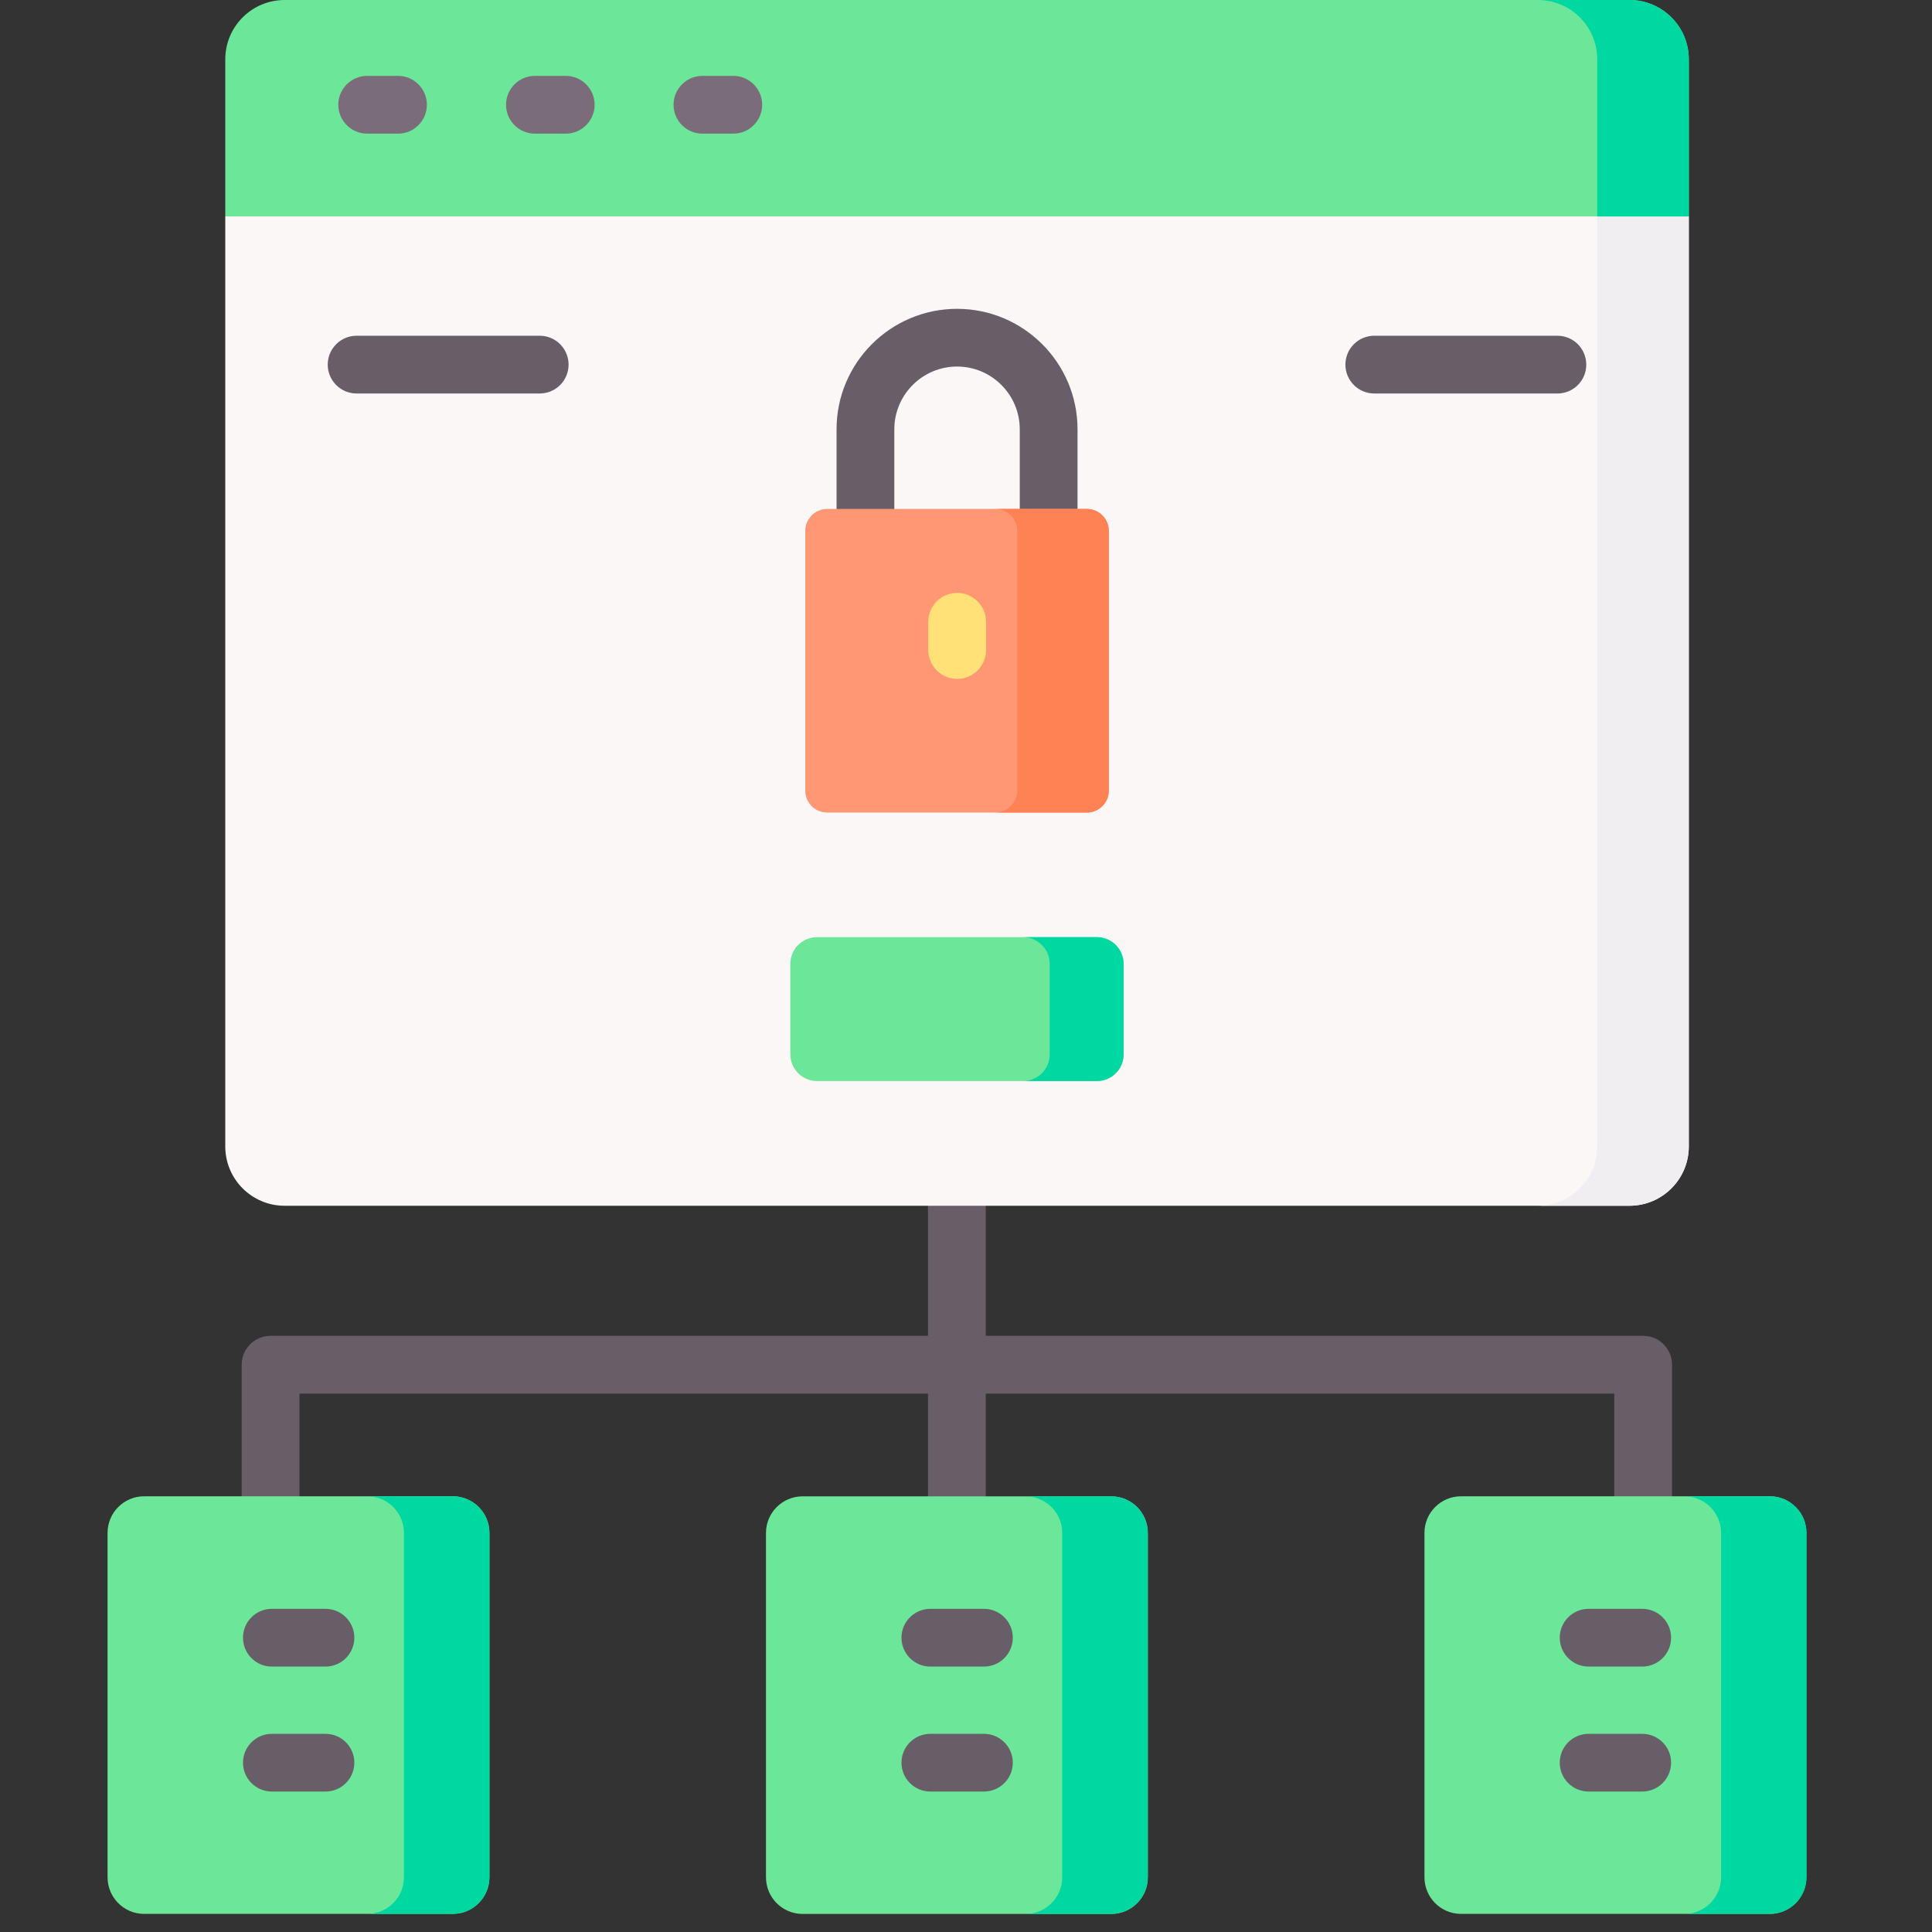 <svg xmlns="http://www.w3.org/2000/svg" width="40" height="40" viewBox="0 0 40 40" fill="none"><rect x="0" y="0" width="40" height="40" fill="#333333" stroke="none"/><g clip-path="url(#clip0_1513_8460)"><path d="M34.02 27.657H20.409V24.093C20.409 23.763 20.141 23.495 19.811 23.495C19.481 23.495 19.213 23.763 19.213 24.093V27.657H5.602C5.272 27.657 5.004 27.925 5.004 28.255V33.172C5.004 33.502 5.272 33.77 5.602 33.77C5.932 33.77 6.2 33.502 6.2 33.172V28.853H19.213V32.246C19.213 32.576 19.481 32.844 19.811 32.844C20.141 32.844 20.409 32.576 20.409 32.246V28.853H33.422V33.172C33.422 33.502 33.69 33.77 34.02 33.77C34.35 33.77 34.618 33.502 34.618 33.172V28.255C34.618 27.925 34.35 27.657 34.02 27.657Z" fill="#685E68"></path><path d="M23.007 39.626H16.617C16.199 39.626 15.859 39.287 15.859 38.868V31.737C15.859 31.319 16.199 30.98 16.617 30.98H23.007C23.426 30.98 23.765 31.319 23.765 31.737V38.868C23.765 39.287 23.426 39.626 23.007 39.626Z" fill="#6CE79A"></path><path d="M23.004 30.98H21.234C21.653 30.98 21.992 31.319 21.992 31.737V38.868C21.992 39.286 21.653 39.626 21.234 39.626H23.004C23.422 39.626 23.762 39.286 23.762 38.868V31.737C23.762 31.319 23.422 30.98 23.004 30.98Z" fill="#00D8A2"></path><path d="M20.371 34.505H19.262C18.932 34.505 18.664 34.237 18.664 33.907C18.664 33.576 18.932 33.309 19.262 33.309H20.371C20.701 33.309 20.969 33.576 20.969 33.907C20.969 34.237 20.701 34.505 20.371 34.505Z" fill="#685E68"></path><path d="M20.371 37.092H19.262C18.932 37.092 18.664 36.825 18.664 36.494C18.664 36.164 18.932 35.897 19.262 35.897H20.371C20.701 35.897 20.969 36.164 20.969 36.494C20.969 36.825 20.701 37.092 20.371 37.092Z" fill="#685E68"></path><path d="M9.374 39.625H2.984C2.566 39.625 2.227 39.286 2.227 38.867V31.736C2.227 31.318 2.566 30.979 2.984 30.979H9.375C9.793 30.979 10.133 31.318 10.133 31.736V38.867C10.132 39.286 9.793 39.625 9.374 39.625Z" fill="#6CE79A"></path><path d="M9.375 30.979H7.605C8.024 30.979 8.363 31.318 8.363 31.736V38.867C8.363 39.285 8.024 39.625 7.605 39.625H9.375C9.793 39.625 10.133 39.285 10.133 38.867V31.736C10.133 31.318 9.793 30.979 9.375 30.979Z" fill="#00D8A2"></path><path d="M6.738 34.505H5.629C5.299 34.505 5.031 34.237 5.031 33.907C5.031 33.576 5.299 33.309 5.629 33.309H6.738C7.069 33.309 7.336 33.576 7.336 33.907C7.336 34.237 7.069 34.505 6.738 34.505Z" fill="#685E68"></path><path d="M6.738 37.092H5.629C5.299 37.092 5.031 36.825 5.031 36.494C5.031 36.164 5.299 35.897 5.629 35.897H6.738C7.069 35.897 7.336 36.164 7.336 36.494C7.336 36.825 7.069 37.092 6.738 37.092Z" fill="#685E68"></path><path d="M36.64 39.625H30.25C29.831 39.625 29.492 39.286 29.492 38.867V31.736C29.492 31.318 29.831 30.979 30.25 30.979H36.64C37.059 30.979 37.398 31.318 37.398 31.736V38.867C37.398 39.286 37.059 39.625 36.64 39.625Z" fill="#6CE79A"></path><path d="M36.644 30.979H34.875C35.294 30.979 35.633 31.318 35.633 31.736V38.867C35.633 39.285 35.294 39.625 34.875 39.625H36.644C37.063 39.625 37.402 39.285 37.402 38.867V31.736C37.402 31.318 37.063 30.979 36.644 30.979Z" fill="#00D8A2"></path><path d="M34 34.505H32.891C32.561 34.505 32.293 34.237 32.293 33.907C32.293 33.576 32.561 33.309 32.891 33.309H34C34.33 33.309 34.598 33.576 34.598 33.907C34.598 34.237 34.33 34.505 34 34.505Z" fill="#685E68"></path><path d="M34 37.092H32.891C32.561 37.092 32.293 36.825 32.293 36.494C32.293 36.164 32.561 35.897 32.891 35.897H34C34.33 35.897 34.598 36.164 34.598 36.494C34.598 36.825 34.33 37.092 34 37.092Z" fill="#685E68"></path><path d="M33.736 24.964H5.893C5.214 24.964 4.664 24.414 4.664 23.735V4.48H34.965V23.735C34.965 24.413 34.415 24.964 33.736 24.964Z" fill="#FBF7F7"></path><path d="M33.069 4.48V23.735C33.069 24.413 32.518 24.964 31.84 24.964H33.736C34.415 24.964 34.965 24.413 34.965 23.735V4.48H33.069Z" fill="#F0EEF0"></path><path d="M33.736 0H5.893C5.214 0 4.664 0.55 4.664 1.229V4.481H34.965V1.229C34.965 0.55 34.415 0 33.736 0Z" fill="#6CE79A"></path><path d="M33.736 0H31.84C32.518 0 33.069 0.55 33.069 1.229V4.481H34.965V1.229C34.965 0.55 34.415 0 33.736 0Z" fill="#00D8A2"></path><path d="M8.241 2.767H7.602C7.272 2.767 7.004 2.499 7.004 2.169C7.004 1.839 7.272 1.571 7.602 1.571H8.241C8.571 1.571 8.838 1.839 8.838 2.169C8.838 2.499 8.571 2.767 8.241 2.767Z" fill="#7A6D79"></path><path d="M11.713 2.767H11.075C10.744 2.767 10.477 2.499 10.477 2.169C10.477 1.839 10.744 1.571 11.075 1.571H11.713C12.043 1.571 12.311 1.839 12.311 2.169C12.311 2.499 12.043 2.767 11.713 2.767Z" fill="#7A6D79"></path><path d="M15.182 2.767H14.543C14.213 2.767 13.945 2.499 13.945 2.169C13.945 1.839 14.213 1.571 14.543 1.571H15.182C15.512 1.571 15.78 1.839 15.78 2.169C15.78 2.499 15.512 2.767 15.182 2.767Z" fill="#7A6D79"></path><path d="M21.711 12.999H17.918C17.588 12.999 17.32 12.732 17.32 12.401V8.888C17.32 7.512 18.439 6.394 19.815 6.394C21.19 6.394 22.309 7.513 22.309 8.888V12.401C22.309 12.732 22.041 12.999 21.711 12.999ZM18.516 11.803H21.113V8.888C21.113 8.172 20.531 7.589 19.815 7.589C19.099 7.589 18.516 8.172 18.516 8.888V11.803H18.516Z" fill="#685E68"></path><path d="M22.503 16.823H17.127C16.875 16.823 16.672 16.619 16.672 16.368V10.992C16.672 10.741 16.875 10.537 17.127 10.537H22.503C22.754 10.537 22.958 10.741 22.958 10.992V16.368C22.958 16.619 22.754 16.823 22.503 16.823Z" fill="#FF9774"></path><path d="M22.502 10.537H20.605C20.857 10.537 21.06 10.741 21.06 10.992V16.368C21.06 16.619 20.857 16.823 20.605 16.823H22.502C22.753 16.823 22.957 16.619 22.957 16.368V10.992C22.957 10.741 22.753 10.537 22.502 10.537Z" fill="#FF8254"></path><path d="M19.817 14.056C19.486 14.056 19.219 13.788 19.219 13.458V12.873C19.219 12.543 19.486 12.275 19.817 12.275C20.147 12.275 20.415 12.543 20.415 12.873V13.458C20.415 13.788 20.147 14.056 19.817 14.056Z" fill="#FFE177"></path><path d="M22.71 22.382H16.916C16.611 22.382 16.363 22.135 16.363 21.829V19.956C16.363 19.651 16.611 19.403 16.916 19.403H22.71C23.015 19.403 23.263 19.651 23.263 19.956V21.829C23.263 22.135 23.015 22.382 22.71 22.382Z" fill="#6CE79A"></path><path d="M22.71 19.403H21.18C21.485 19.403 21.733 19.651 21.733 19.956V21.829C21.733 22.135 21.485 22.382 21.18 22.382H22.71C23.015 22.382 23.263 22.135 23.263 21.829V19.956C23.263 19.651 23.015 19.403 22.71 19.403Z" fill="#00D8A2"></path><path d="M11.174 8.147H7.383C7.053 8.147 6.785 7.879 6.785 7.549C6.785 7.219 7.053 6.951 7.383 6.951H11.174C11.505 6.951 11.772 7.219 11.772 7.549C11.772 7.879 11.504 8.147 11.174 8.147Z" fill="#685E68"></path><path d="M32.245 8.147H28.453C28.123 8.147 27.855 7.879 27.855 7.549C27.855 7.219 28.123 6.951 28.453 6.951H32.245C32.575 6.951 32.842 7.219 32.842 7.549C32.843 7.879 32.575 8.147 32.245 8.147Z" fill="#685E68"></path></g><defs><clipPath id="clip0_1513_8460"><rect width="39.626" height="39.626" fill="white"></rect></clipPath></defs></svg>